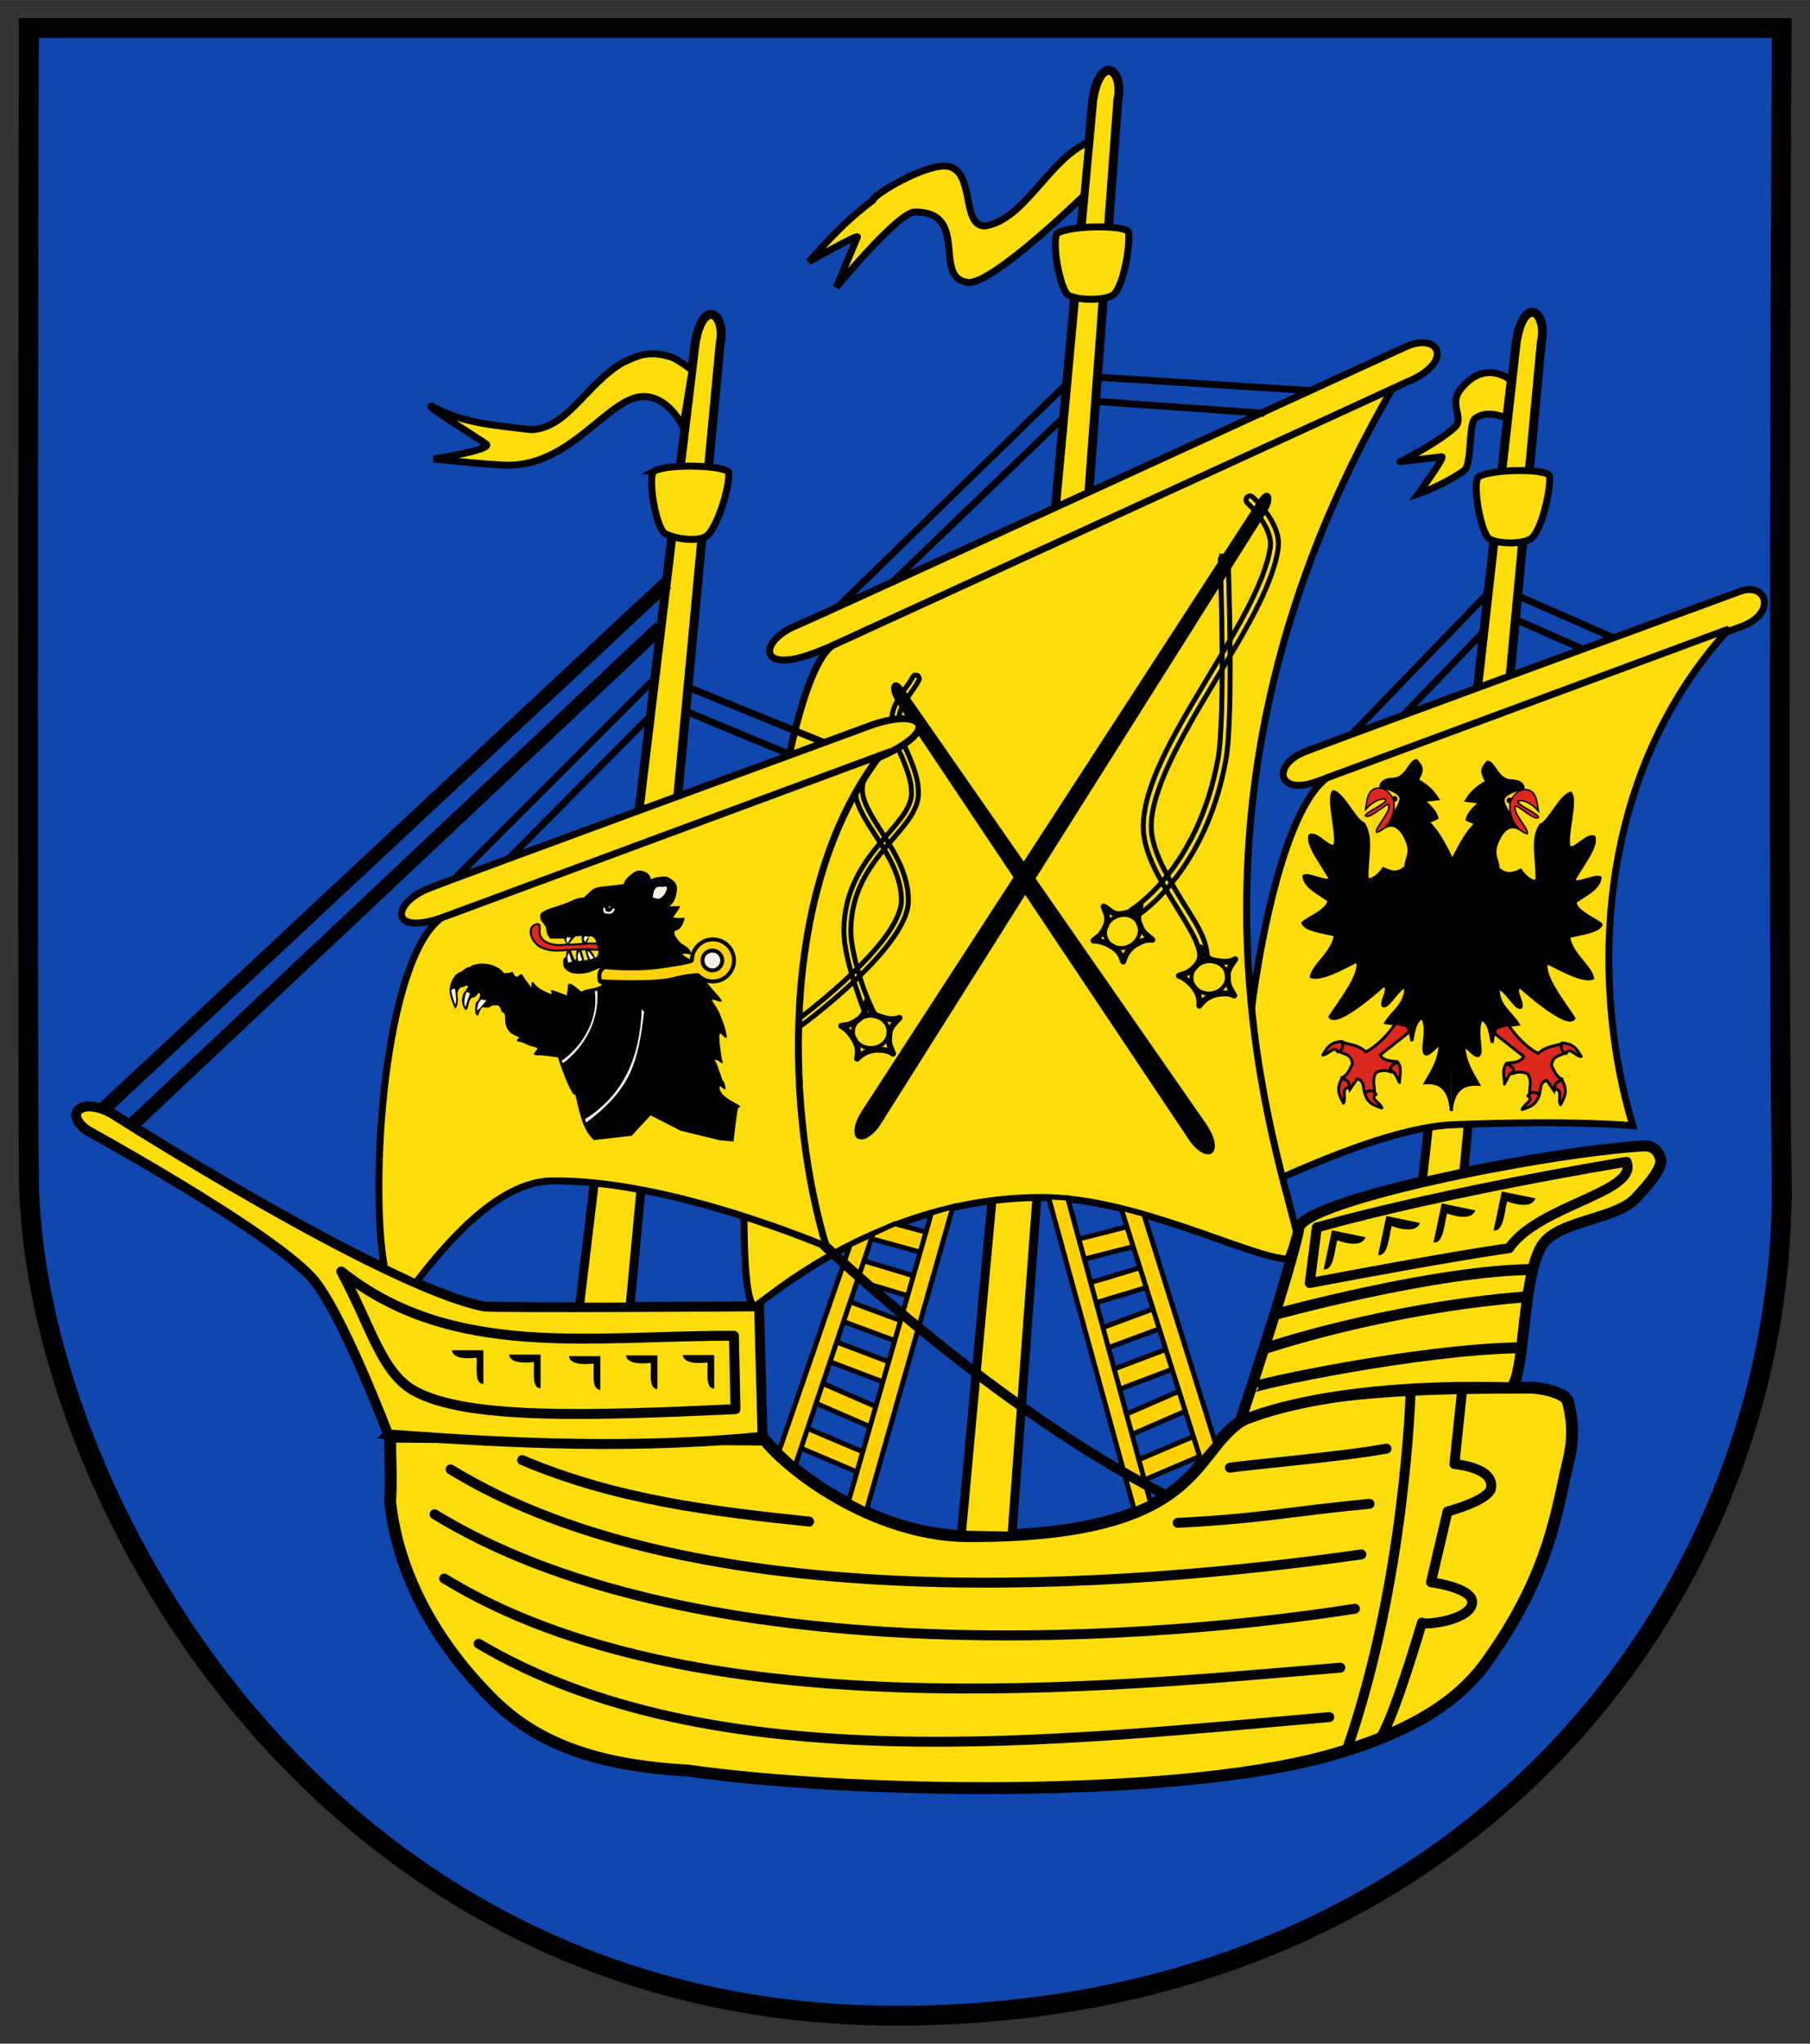 <svg enable-background="new 0 0 1786.417 2023.75" height="564.329" viewBox="0 0 500.005 564.315" width="500" xmlns="http://www.w3.org/2000/svg"><rect x="0" y="0" width="500.005" height="564.315" fill="#333333" stroke="none"/><path d="m492.156 325.356c1.642 114.376-87.032 231.229-244.644 231.229-160.166 0-239-146.477-239.548-232.008-.504-79.212 0-316.847 0-316.847h484.203c0 .009-1.151 238.244 0 317.636z" fill="#0f47af" stroke="#000" stroke-width="5.48"/><path d="m211.148 397.494c8.514 10.341 31.953 26.67 56.627 26.67 70.691 0 59.761-27.43 80.006-34.159 20.633-6.857 55.294-6.85 75.074-6.85 2.644 0 9.552 1.316 10.254 3.836 1.76 6.322 1.311 12.048.025 16.939-2.961 12.1-4.764 30.627-22.742 55.347-5.208 7.162-16.033 18.132-44.53 25.804-43.198 11.631-131.43 10.123-175.718 3.827-21.49-1.219-40.005-5.769-53.763-19.377-14.677-14.494-26.225-33.263-28.627-54.854.415-5.131 0-12.914 0-17.992z" fill="#fcdd09" stroke="#000" stroke-width="3.288"/><path d="m389.682 383.794s-1.282 52.528-17.697 99.572" fill="none" stroke="#000" stroke-width="2.74"/><path d="m403.963 383.301-2.202 20.966s11.125.851 10.13 6.632c-.591 3.432-12.014 6.463-12.014 6.463l-4.576 19.526s12.379 1.586 11.327 6.056c-1.08 4.586-13.367 5.917-13.833 5.101 0 0-7.153 24.574-11.153 31.343" fill="none" stroke="#000" stroke-linejoin="round" stroke-width="2.74"/><path d="m107.216 396.047c34.477 2.666 68.957 4.063 103.433.685l-.959-36.03s-73.531.54-76.17 0c-28.123-5.757-101.926-52.881-101.926-52.881-8.722-5.343-14.431-.456-7.398 4.384 0 0 49.368 27.122 61.786 40.414 7.99 8.552 21.235 43.428 21.235 43.428z" fill="#fcdd09" stroke="#000" stroke-width="2.74"/><path d="m94.274 351.079c30.755 24.51 69.516 17.622 108.478 17.755l.415 20.26c-40.768 1.881-73.831 2.887-88.399-4.866-9.402-5.004-12.138-17.723-20.493-33.151z" fill="none" stroke="#000" stroke-linejoin="round" stroke-width="2.74"/><path d="m124.817 372.834h8.703v9.316c-2.606-.138-1.683-4.846-1.85-7.269-2.626.341-6.55.32-6.853-2.047z" stroke-width="1.096"/><path d="m342.555 392.595s5.739-17.211 10.44-32.498c2.757-8.966 5.157-17.269 5.832-21.052 1.342-7.514 66.581-20.81 95.045-22.636 2.61-.167 4.272 1.199 4.873 3.744.647 2.741-4.938 8.618-6.85 10.686-5.251 5.68-20.192 6.166-25.207 12.056-1.195 1.403-2.127 3.585-2.878 6.223-3.474 12.2-3.082 34.162-6.985 34.061-53.023-1.376-74.269 9.416-74.269 9.416z" fill="#fcdd09" stroke="#000" stroke-width="3.014"/><path d="m352.09 362.97s45.178-12.421 71.71-12.421" fill="none" stroke="#000" stroke-width="3.014"/><path d="m349.131 372.45s32.819-11.286 72.904-14.407" fill="none" stroke="#000" stroke-width="3.014"/><path d="m346.172 383.081c0-.669 45.335-10.552 74.294-10.96" fill="none" stroke="#000" stroke-width="3.014"/><path d="m392.894 326.343 25.942-231.794c2.009-13.084 8.768-8.883 6.941 0l-21.432 229.279-11.447 2.503z" fill="#fcdd09" stroke="#000" stroke-width="2.466"/><path d="m417.224 104.92s-7.011-6.044-13.809 2.638c-3.279 4.187 1.208 7.906-1.541 10.409-4.819 4.387-15.424 9.775-15.222 9.531l11.625-1.393c1.063-.127-6.5 10.273-6.5 10.273s6.315-2.028 12.652-6.437c2.298-1.599 1.164-12.905 3.033-14.356 3.627-2.816 8.894.13 8.539-.344z" fill="#fcdd09" stroke="#000" stroke-width="1.918"/><path d="m360.255 207.67c-8.936 3.673-7.292 11.985 3.288 8.22 16.551-5.89 117.127-42.741 117.127-42.741 10.569-3.727 7.281-12.586 0-9.863 0 0-114.858 42.099-120.415 44.385z" fill="#fcdd09" stroke="#000" stroke-width="1.918"/><path d="m419.219 164.456 26.501 11.661" fill="none" stroke="#000" stroke-width="1.918"/><path d="m418.616 171.043 18.664 8.176" fill="none" stroke="#000" stroke-width="1.918"/><path d="m411.087 163.754-37.68 38.984" fill="none" stroke="#000" stroke-width="1.918"/><path d="m409.881 174.374-22.194 23.081" fill="none" stroke="#000" stroke-width="1.918"/><path d="m366.535 214.783c-19.205 14.101-28.495 109.905-20.127 113.587.977.429 34.054-16.965 55.073-17.81 33.451-1.345 49.593.274 49.593.274-10.687-34.973-12.604-94.254 26.518-137.162l-111.055 41.112z" fill="#fcdd09" stroke="#000" stroke-width="1.918"/><ellipse cx="391.631" cy="217.261" fill="#fcdd09" rx="1.918" ry="2.055" stroke-width=".274"/><path d="m419.855 209.95c0 1.135-1.165 2.42-2.603 2.42-1.438 0-2.603-1.285-2.603-2.42 0-1.135 1.165-2.694 2.603-2.694 1.438 0 2.603 1.559 2.603 2.694z" fill="#fcdd09" stroke-width="1.096"/><path d="m383.961 253.57v3.288" fill="none" stroke="#fcdd09" stroke-width=".822"/><path d="m389.715 259.872v3.288" fill="none" stroke="#fcdd09" stroke-width=".822"/><path d="m399.305 250.008v3.288" fill="none" stroke="#fcdd09" stroke-width=".822"/><path d="m409.443 245.35v3.288" fill="none" stroke="#fcdd09" stroke-width=".822"/><path d="m406.977 256.31v3.288" fill="none" stroke="#fcdd09" stroke-width=".822"/><path d="m392.729 253.296v3.288" fill="none" stroke="#fcdd09" stroke-width=".822"/><path d="m418.211 246.172v3.288" fill="none" stroke="#fcdd09" stroke-width=".822"/><path d="m424.786 240.966v3.288" fill="none" stroke="#fcdd09" stroke-width=".822"/><path d="m265.552 423.885 36.297-396.152c2.009-13.084 8.768-8.883 6.941 0l-29.257 396.415z" fill="#fcdd09" stroke="#000" stroke-width="2.466"/><path d="m300.777 39.189c-11.074 4.725-17.805 21.703-28.764 23.189-6.473 0-2.648-14.852-9.985-16.437-5.647-1.22-20.942 7.846-20.942 9.387-8.44 6.423-12.253 11.036-17.673 16.956 0 0 13.851-7.821 13.445-6.855l-5.843 13.881s17.086-20.784 21.735-20.784c15.289 0 4.664 18.338 14.628 19.446 6.684.743 32.033-23.98 32.033-23.98z" fill="#fcdd09" stroke="#000" stroke-width="1.918"/><path d="m220.266 172.599c-10.251 4.067-11.226 13.165 3.288 8.22 16.63-5.666 165.076-75.345 165.076-75.345 13.093-5.304 9.169-13.765 0-9.863-0 0-162.797 74.704-168.364 76.989z" fill="#fcdd09" stroke="#000" stroke-width="1.918"/><path d="m303.1 104.131 58.854 3.712" fill="none" stroke="#000" stroke-width="1.918"/><path d="m302.607 110.816 46.689 3.301" fill="none" stroke="#000" stroke-width="1.918"/><path d="m294.639 106.057-63.194 61.512" fill="none" stroke="#000" stroke-width="1.918"/><path d="m293.784 115.224-47.456 45.691" fill="none" stroke="#000" stroke-width="1.918"/><path d="m229.878 178.276c-19.204 14.103-29.83 178.754-21.461 182.425.977.429 32.677-30.05 79.274-30.05 25.508 0 56.026 15.885 67.536 17.019 1.094.108 2.892-7.671 2.892-7.671-6.427-26.675-38.942-119.834 26.461-232.621z" fill="#fcdd09" stroke="#000" stroke-width="1.918"/><path d="m238.459 306.177c-5.48 8.083-.685 11.645 4.384 4.932l107.132-169.877c2.877-4.521.091-6.804-1.918-3.836z" stroke-width="1.096"/><path d="m345.219 136.936c-.431.025-.832.33-.973.738-.14.408-.011.895.313 1.18 0 0 1.814 1.64 3.528 4.041 1.713 2.401 3.206 5.5 2.817 8.22-1.426 9.983-10.027 23.925-18.392 37.871-8.365 13.945-16.533 27.906-16.687 38.993-.096 6.853 3.987 13.849 7.946 20.438 3.959 6.59 7.766 11.793 7.766 16.343 0 0 1.961.967 1.984-.208 0-5.685-3.935-10.706-7.875-17.266-3.941-6.56-7.712-13.349-7.629-19.283.14-10.001 8.02-23.966 16.372-37.888 8.351-13.922 17.135-27.799 18.692-38.693.525-3.673-1.336-7.188-3.202-9.804-1.867-2.616-3.853-4.392-3.853-4.392-.215-.199-.512-.307-.805-.291z" fill="none" stroke="#000" stroke-width="1.37"/><path d="m338.117 153.518c-.571.031-1.064.576-1.036 1.147 0 0 .391 10.758.505 23.016s-.076 26.119-1.122 31.851c-5.59 30.654-24.024 41.744-24.024 41.744-1.331.932 2.183 2.306 1.546 1.667 0 0 18.901-11.567 24.635-43.017 1.145-6.277 1.271-19.971 1.156-32.263-.115-12.292-.505-23.076-.505-23.076-.013-.586-.571-1.102-1.156-1.07z" fill="none" stroke="#000" stroke-width="1.37"/><path d="m333.163 310.287c5.48 8.083.685 11.645-4.384 4.932l-81.376-121.654c-2.877-4.521-.091-6.804 1.918-3.836z" stroke-width="1.096"/><g stroke="#000"><path d="m251.304 199.286s-3.484 2.028-7.081 5.24-7.417 7.617-7.903 12.655c-.458 4.751 2.928 9.391 6.191 14.513 3.263 5.122 6.499 10.689 6.499 16.936 0 2.707-1.679 6.235-4.341 9.89-2.662 3.654-6.249 7.44-9.847 10.849-7.195 6.816-14.401 12.116-14.401 12.116l1.13 1.541s7.291-5.347 14.59-12.262c3.65-3.457 7.305-7.307 10.078-11.113 2.773-3.807 4.709-7.561 4.709-11.02 0-6.904-3.509-12.809-6.798-17.972-3.289-5.163-6.253-9.621-5.899-13.289.401-4.156 3.831-8.343 7.269-11.414 3.438-3.071 6.773-5.017 6.773-5.017l-.968-1.653z" fill="none" stroke-width="1.37"/><path d="m252.959 186.419c-.34.011-.667.219-.822.522-1.284 2.389-3.325 4.515-4.658 7.312-1.333 2.797-1.827 6.289-.043 11.011l.009.026.009.026c.502 1.149 1.544 3.263 2.483 5.651.939 2.388 1.75 5.041 1.807 7.004l.009.051v.043c.29 2.312-.557 4.456-2.149 6.816-1.592 2.36-3.911 4.86-6.319 7.732-4.816 5.744-9.985 13.045-10.172 23.949-.08 4.62 1.482 10.475 3.04 15.241 1.557 4.766 2.718 7.802 2.718 7.802.664 1.196 2.595.077 2.595.077s-1.96-3.8-3.489-8.479c-1.529-4.679-3.017-10.461-2.945-14.607.177-10.317 4.989-17.099 9.727-22.75 2.369-2.825 4.718-5.345 6.439-7.894 1.702-2.522 2.788-5.148 2.457-8.031h.009c-.001-.025-.008-.052-.009-.077-0-.005 0-.012 0-.017-.089-2.393-.964-5.114-1.927-7.561-.966-2.455-2.029-4.622-2.492-5.677-.002-.007-.007-.011-.009-.017-.002-.005-.007-.02-.009-.026-1.619-4.313-1.157-7.034 0-9.461 1.161-2.436 3.16-4.544 4.606-7.235.166-.294.16-.678-.015-.968-.175-.289-.512-.473-.85-.462z" fill="none" stroke-width="1.37"/><path d="m160.042 360.943 31.931-265.818c2.009-13.084 8.768-8.883 6.941 0l-24.892 265.764-13.979.038z" fill="#fcdd09" stroke-width="2.466"/><path d="m191.201 102.229s-4.629-3.575-6.341-3.811c-6.467-1.894-9.46.269-12.806 1.677-10.366 6.078-15.274 18.303-25.476 18.529-10.122-1.25-18.421-1.646-27.351-6.47-2.205-.443 11.323 7.843 15.028 10.41 2.297 1.592-14.473 4.159-14.473 4.159s15.977 1.729 20.627 1.729c18.191 0 28.274-20.039 38.239-18.931 6.684.743 9.981 8.32 9.981 8.32z" fill="#fcdd09" stroke-width="1.918"/><path d="m184.044 161.091-155.519 145.195" fill="#fcdd09" stroke-width="3.836"/><path d="m182.323 173.278-146.025 137.501" fill="#fcdd09" stroke-width="3.836"/><path d="m180.734 130.064c3.653-2.094 19.278-1.627 20.539.33.544 3.381-3.3 16.284-6.472 17.848-2.993 1.475-8.947.318-11.096-.931-2.548-1.482-4.962-16.104-2.97-17.246z" fill="#fcdd09" stroke-width="1.918"/><path d="m118.614 245.24c-10.567 4.162-11.017 13.101 3.288 8.22 16.627-5.675 117.127-42.741 117.127-42.741 23.046-8.845 16.283-16.279 0-9.863 0-0-114.858 42.099-120.415 44.385z" fill="#fcdd09" stroke-width="1.918"/><path d="m189.907 189.696 37.724 15.333" fill="none" stroke-width="1.918"/><path d="m189.272 196.305 29.131 12.111" fill="none" stroke-width="1.918"/><path d="m180.899 187.351-55.215 55.204" fill="none" stroke-width="1.918"/><path d="m121.902 253.449c-15.828 11.622-19.922 73.685-15.671 96.693l8.572 4.083c6.846-8.778 21.927-27.901 37.526-28.147 32.618-.511 75.938 18.132 75.938 18.132-10.687-34.973-13.975-97.827 14.814-135.616z" fill="#fcdd09" stroke-width="1.918"/><path d="m179.649 197.686-39.083 39.357" fill="none" stroke-width="1.918"/><path d="m148.523 255.137c-3.74.629-1.423 5.802 1.488 6.641 3.356 1.457 7.045.113 10.551.438 1.83-.491 5.935 1.03 6.082-1.385-3.368-.784-7.029.13-10.508-.005-3.049.501-7.741-.407-7.029-4.475-.268-.281.411-.966-.584-1.214z" fill="#dc281e" stroke-width=".548"/></g><path d="m188.001 312.205-8.291-4.229-5.215 5.623-10.423 1.199c-3.417-3.098-3.982-8.097-5.184-12.673-.757 1.539-5.104-10.407-4.978-11.244.02-.113 2.945-17.881 2.945-17.881.078-.534-.177-1.353.544-1.372.839.123 1.602.883 2.243 1.406l.948.79c1.651-1.027 4.158-.674 5.707-1.904-2.468-1.379.362-1.552 1.352-4.151-.168-1.231-2.225-.453-4.218.438-1.106.494-2.617.726-4.099.629-1.262-.083-1.456-.134-2.267-.601-1.156-.666-1.506-1.248-1.509-2.51-.001-.703.053-.954.248-1.13.138-.125.314-.227.392-.227.078 0 .176-.379.218-.842.063-.696.141-.898.451-1.164.611-.525.601-.536 1.305 1.322.384 1.015.55 1.301.753 1.301.231 0 .255-.088.214-.785-.096-1.61.239-2.275 1.057-2.096.385.085.514.385 1 2.333.094.377.183.704.197.728.014.024.248.001.52-.05.586-.11.607-.255.164-1.126l-.515-1.988c1.203.02 1.933.639 2.48 1.692.344.799.413.85.764.559 1.07-1.478.182-3.03-.272-4.541-.091-.703-1.33-1.546-1.854-1.045 0 .35-.451 1.591-.579 1.591-.568.731-.588.827-1.057.144-.251-.217-.312-.421-.327-1.096l-.019-.829h-.853c-.953 0-.904-.034-2.132 1.473-.384.471-.773.856-.865.856-.41-.371-.853-.66-1.018-1.644h-3.833l-.474-.651c-.352-.484-.495-.844-.557-1.404-.133-1.212-.164-1.284-.956-2.251-.725-.885-.756-.955-.756-1.724 0-.778.017-.815.582-1.271 1.186-.772 2.621-1.21 3.975-1.613 1.775-.556 3.517-1.214 5.186-2.042.743-.129 1.485-.49 2.228-.318l1.342-1.27c1.776-1.681 1.455-1.588 7.785-2.259 1.846-.196 2.055-.249 2.056-.521.001-.602 1.311-2.051 2.618-2.896.684-.442.974-.549 1.493-.549 1.303 0 2.488.578 2.968 1.448.163.296.302.645.308.774.01.218.044.216.456-.025.469-.274 2.122-.553 3.269-.553.425 0 .897.11 1.257.294 1.171.644 2.337 1.67 2.246 3.1-.18 2.096-.592 3.246-1.527 4.266l-.553.603 1.473-.082c1.597-.089 1.692-.042 1.199.588-.411.897-1.158 1.592-1.644 2.447 0 .165 1.764.309 2.519.205.736-.101.757-.049.392.983-.394 1.115-.921 1.89-1.512 2.222-.3.169-.638.307-.751.307-1.244.659 1.303 3.376 1.818 3.694 1.251.539 2.466 1.804 2.466 2.567 0 .324-.026.335-.582.237-.632-.112-.763-.119-1.45-.083l-.456.024c1.42 1.463 3.442 1.752 5.112 2.841.619.429 1.212 1.339 1.212 1.86 0 .273-.395.305-.729.059-.143-.105-.531-.153-1.003-.123l-.769.048 1.158 1.185c1.58 1.539 2.887 3.319 4.358 4.953 1.061 1.166 1.644 1.94 1.644 2.184 0 .21-.91.177-1.347-.05-.387-.2-1.393-.433-1.393-.322 0 .155.488 1.039.814 1.475 1.155 1.518 1.725 3.251 2.367 5.0.336.851.755 2.465.875 3.364.082.617.065.678-.185.678-.264 0-1.13-.755-1.13-.985 0-.061-.154-.111-.343-.111-.338 0-.342.013-.333 1.13.005.622.064 1.469.13 1.884.066.414.188 1.37.272 2.123.084.753.241 1.684.35 2.067.108.383.197.738.197.788 0 .164-.532.095-.644-.084-.173-.276-.753-.595-1.262-.695-.435-.085-.453-.075-.263.149.248.293.936 1.892.936 2.175 0 .112.175.617.39 1.121.214.504.433 1.147.485 1.429.052.281.27.703.483.936.261.286.414.632.47 1.064.045.352.122.778.171.948.128.449-.308.396-.898-.108-.665-.568-.883-.539-.762.104.29 1.543 1.459 2.607 4.73 4.304.645.335.89.537.89.736 0 .209-.114.29-.479.342-.261.037-1.283 9.337-1.283 9.337l-3.948-.387" stroke-width="1.096"/><path d="m169.446 251.739c.457-.534.477-.593.258-.753-.338-.248-.443-.218-.536.151-.146.581-1.322.86-1.763.418-.118-.118-.215-.39-.215-.604 0-.321-.048-.376-.274-.317-.214.056-.274.187-.274.594 0 .753.468 1.09 1.515 1.09.763 0 .812-.022 1.289-.58z" fill="#f4f0e8" stroke-width="1.096"/><path d="m168.558 250.468c0-.113-.092-.205-.205-.205-.113 0-.205.092-.205.205 0 .113.092.205.205.205.113 0 .205-.092.205-.205z" fill="#f4f0e8" stroke-width="1.096"/><path d="m155.012 292.587c.323-.494.338-.571.114-.598-2.075-.055-4.153-.516-6.207-.637-.538.114-1.4-.05-1.448-.275-.026-.123.213-.508.53-.856.68-.745.645-.804-.753-1.258-1.391-.166-2.562-1.252-3.946-1.343-1.002-.173-.335-.697.144-1.182-.958-.511-2.032-.736-2.756-1.615-2.015-2.287-.37-4.839-1.842-5.278-.74-.221-.105-2.876-3.277-1.73-.106.529-1.86.404-1.86.404-.817-.67-1.64 2.168-1.64 2.168-1.315.208-.626-3.551-.626-3.551.423-.15 1.635-1.892.935-2.685-.243-.276-.713 1.237-1.724 1.27-1.392.272-1.062 3.017-1.867 3.454-.476.124-1.579-2.085-1.037-3.518.045-1.134 1.285-2.178 1.538-2.957-.446-.771-.962.34-1.977.169 0 0-1.094.855-.944 2.012.257 1.978-.001 3.24-.539 3.849-.305.345-1.396-3.207-1.515-3.771-.558-2.497 1.026-5.897 2.93-6.268.851-.493 1.384-1.305 2.605-1.427.76-.957 6.538-1.969 9.408 1.76 1.161-.097 1.824-.105 2.331-.462 1.385 3.309 1.995-.416 2.82 1.079.172.347.604.997.961 1.443l1.374 1.836c.064-.389.112-.777.085-1.171-.071-.337.436-.381.642-.056 1.163 1.626 2.808 2.245 4.437 2.968.524.256.566.215.38-.38-.175-.561-.024-.712.531-.532 1.271.482 3.242 1.209 4.808 1.782" stroke-width="1.096"/><path d="m125.694 277.199c-.357-.93-.714-2.033-1.071-3.655.356-.473.712-.685 1.068-.463.395 1.806.396 4.663.002 4.118z" fill="#f4f0e8" stroke-width="1.096"/><path d="m128.599 278.12c-.49-.628-.449-2.497.277-4.237l1.048.438c.062-.568-1.387 3.611-1.325 3.8z" fill="#f4f0e8" stroke-width="1.096"/><path d="m131.788 278.996c.123-1.304.187-2.087 1.11-2.991l1.471.184s-2.115 2.814-2.582 2.807z" fill="#f4f0e8" stroke-width="1.096"/><path d="m183.869 244.725c-1.267.652-3.147-1.25-3.535 3.062l1.357.417c1.597 0 3.279-3.271 2.178-3.48z" fill="#f4f0e8" stroke-width="1.096"/><path d="m177.961 279.183c-.331.296-.676-.979-.701-.354-.519 12.944-4.869 23.436-15.669 30.2l.325.933c12.762-9.446 14.411-17.231 16.045-30.777z" fill="#f4f0e8" stroke-width="1.096"/><path d="m202.752 265.187c0 3.21-2.602 5.811-5.811 5.811-1.605 0-3.058-.65-4.109-1.702-.144-.144-3.286.136-6.645 1.016-5.883 1.542-20.481.631-20.481.631-.222-1.34-.526-3.051 1.515-3.918.005.039 7.711.87 14.644-.066 4.854-.655 9.264-1.425 9.264-1.773 0-3.21 2.602-5.811 5.811-5.811 3.209 0 5.811 2.602 5.811 5.811z" fill="#ffd200" stroke="#000" stroke-linejoin="round" stroke-width="1.096"/><path d="m199.53 265.198c0 1.513-1.227 2.74-2.74 2.74-1.513 0-2.74-1.227-2.74-2.74 0-1.513 1.227-2.74 2.74-2.74 1.513 0 2.74 1.227 2.74 2.74z" fill="#f4f0e8" stroke="#000" stroke-linejoin="round" stroke-width="1.096"/><path d="m164.295 273.626c1.028 6.925-2.525 14.605-9.211 19.366l.509.521c5.608-4.192 10.062-11.424 9.404-20.098 0 0-.234.419-.701.21z" fill="#f4f0e8" stroke-width="1.096"/><g fill="none" stroke="#000" transform="matrix(.274 0 0 .274 2.511 6.232)"><path d="m886.76 1017.1c0 9.021-8.059 16.333-18 16.333s-18-7.312-18-16.333c0-9.02 8.059-16.333 18-16.333s18 7.313 18 16.333z" stroke-width="4" transform="translate(0 0)"/><path d="m882.25 1031.6c-5.135-4.181-11.409-4.6-17.726-4.875-9.346.633-14.228 4.251-18.761 8.102.987-5.287 2.521-9.349-1.111-17.724-3.934-8.14-8.052-12.803-13.234-15.98 6.052-1.032 8.178.628 18.298-5.996 8.146-6.551 6.622-11.262 8.548-17.72 3.446 5.426 3.177 12.84 11.228 15.802 5.783 2.261 13.795 5.477 20.963 2.692-5.158 4.885-10.534 9.716-10.837 15.822-2.351 10.279 1.041 14.058 2.631 19.876z" stroke-linecap="round" stroke-linejoin="round" stroke-width="6" transform="matrix(.999 -.049 .049 .999 -40.733 51.73)"/></g><path d="m338.939 269.133c.364 2.445-1.526 4.751-4.22 5.152-2.694.401-5.173-1.256-5.537-3.701-.364-2.445 1.526-4.751 4.22-5.152 2.694-.401 5.173 1.256 5.537 3.701z" fill="none" stroke="#000" stroke-width="1.096"/><path d="m340.944 274.876c-1.604-.849-3.312-.626-5.024-.361-2.477.67-3.596 1.904-4.607 3.181-.018-1.474.177-2.647-1.247-4.703-1.493-1.977-2.849-3.009-4.412-3.585 1.571-.601 2.231-.269 4.596-2.591 1.838-2.196 1.177-3.381 1.349-5.219 1.216 1.274 1.541 3.28 3.863 3.645 1.675.298 4.0.733 5.777-.399-1.125 1.589-2.311 3.175-2.065 4.832-.082 2.888 1.032 3.722 1.771 5.2z" fill="none" stroke="#000" stroke-linecap="round" stroke-linejoin="round" stroke-width="1.644"/><path d="m314.389 254.797c1.199 2.161.239 4.985-2.143 6.306-2.382 1.321-5.285.64-6.484-1.522-1.199-2.161-.239-4.984 2.143-6.306 2.382-1.321 5.285-.64 6.484 1.522z" fill="none" stroke="#000" stroke-width="1.096"/><path d="m318.312 259.466c-1.799-.232-3.321.577-4.831 1.426-2.084 1.498-2.698 3.045-3.198 4.597-.534-1.373-.764-2.541-2.819-3.966-2.092-1.327-3.724-1.817-5.389-1.809 1.26-1.115 1.995-1.035 3.394-4.039.95-2.702-.085-3.578-.57-5.36 1.586.765 2.595 2.531 4.897 2.057 1.673-.309 4.003-.718 5.269-2.401-.495 1.883-1.049 3.784-.237 5.249.937 2.733 2.273 3.122 3.484 4.247z" fill="none" stroke="#000" stroke-linecap="round" stroke-linejoin="round" stroke-width="1.644"/><path d="m292.25 64.303c3.653-2.094 18.24-2.25 19.5-.293.544 3.381-1.431 16.077-4.603 17.641-2.993 1.475-9.777 1.149-11.926-.1-2.548-1.482-4.962-16.104-2.97-17.246z" fill="#fcdd09" stroke="#000" stroke-width="1.918"/><path d="m408.533 131.587c3.653-2.094 18.24-2.25 19.5-.293.544 3.381-2.262 16.077-5.434 17.641-2.993 1.475-8.947 1.149-11.096-.101-2.548-1.482-4.962-16.104-2.97-17.246z" fill="#fcdd09" stroke="#000" stroke-width="1.918"/><g fill="#ffd200" stroke="#000" stroke-width="5" transform="matrix(.274 0 0 .274 -.473 .96)"><path d="m807.25 1432.2-8.188 19.344 74.906 31.844 8.22-19.3-74.94-31.8z"/><path d="m822.5 1386.9-8.344 19.281 72.469 31.469 8.375-19.25-72.5-31.5z"/><path d="m835.91 1345.4-7.438 19.625 71.406 27.062 7.438-19.625z"/><path d="m848.81 1304.7-7.312 19.688 69.438 25.75 7.312-19.688z"/><path d="m862.97 1264.2-6.031 20.094 68.875 20.719 6.062-20.125-68.906-20.688z"/><path d="m903.94 1229.7-29.442 13.522 67.101 18.437 5.188-20.375z"/><path d="m940.76 1218.9-83.515 290.33 17.945 9.415 87.305-306.22z"/><path d="m858.78 1251.1-71.585 207.47 16.148 15.025 78.375-233.24s-23.597 10.737-22.938 10.745z"/></g><g fill="#ffd200" stroke="#000" stroke-width="5" transform="matrix(-.274 0 0 .274 553.968 2.866)"><path d="m807.25 1432.2-8.188 19.344 74.906 31.844 8.22-19.3-74.94-31.8z"/><path d="m822.5 1386.9-8.344 19.281 72.469 31.469 8.375-19.25-72.5-31.5z"/><path d="m835.91 1345.4-7.438 19.625 71.406 27.062 7.438-19.625z"/><path d="m848.81 1304.7-7.312 19.688 69.438 25.75 7.312-19.688z"/><path d="m862.97 1264.2-6.031 20.094 68.875 20.719 6.062-20.125-68.906-20.688z"/><path d="m874.38 1222.9-5.188 20.344 72.406 18.437 5.188-20.375z"/><path d="m945.31 1196.9-83.515 307.01 16.429 7.141 86.547-315.31z"/><path d="m868.63 1213.2-72.343 230.97 14.632 17.299 80.649-254.46z"/></g><path d="m227.445 343.604s48.009 45.875 94.928 69.392" fill="none" stroke="#000" stroke-width="2.74"/><path d="m140.621 374.04h8.703v9.316c-2.606-.138-1.683-4.846-1.85-7.269-2.626.341-6.55.32-6.853-2.047z" stroke-width="1.096"/><path d="m157.138 374.456h8.703v9.316c-2.606-.138-1.683-4.846-1.85-7.269-2.626.341-6.55.32-6.853-2.047z" stroke-width="1.096"/><path d="m172.92 374.259h8.703v9.316c-2.606-.138-1.683-4.846-1.85-7.269-2.626.341-6.55.32-6.853-2.047z" stroke-width="1.096"/><path d="m188.592 374.149h8.703v9.316c-2.606-.138-1.683-4.846-1.85-7.269-2.626.341-6.55.32-6.853-2.047z" stroke-width="1.096"/><path d="m377.21 341.621-9.281-1.911-2.27 10.77c2.812.412 2.975-5.233 3.744-7.997 2.717.971 6.907 1.808 7.808-.862z" stroke-width="1.096"/><path d="m392.247 337.675-9.281-1.911-2.27 10.77c2.812.412 2.975-5.233 3.744-7.997 2.717.971 6.907 1.808 7.808-.862z" stroke-width="1.096"/><path d="m407.547 334.201-9.281-1.911-2.27 10.77c2.812.412 2.975-5.233 3.744-7.997 2.717.971 6.907 1.808 7.808-.862z" stroke-width="1.096"/><path d="m424.151 330.891-9.281-1.911-2.27 10.77c2.812.412 2.975-5.233 3.744-7.997 2.717.971 6.907 1.808 7.808-.862z" stroke-width="1.096"/><path d="m157.258 262.951c-.412.667-.749 1.246-.31 2.842l1.122-.291c.062.568-.946-2.437-.885-2.625z" fill="#f4f0e8" stroke-width="1.096"/><path d="m160.108 262.579c-.412.667-.749 1.246-.31 2.842l1.122-.291c.062.568-.946-2.437-.885-2.625z" fill="#f4f0e8" stroke-width="1.096"/><path d="m162.377 262.502c-.045.96.132 1.026.644 2.402l.975-.364c-.455-.581-.784-1.338-1.619-2.038z" fill="#f4f0e8" stroke-width="1.096"/><path d="m156.951 260.463c-.412-.398-.749-.744-.31-1.697l1.122.174c.062-.339-.946 1.455-.885 1.567z" fill="#f4f0e8" stroke-width="1.096"/><path d="m161.796 260.168c-.412-.398-.749-.744-.31-1.697l1.122.174c.062-.339-.946 1.455-.885 1.567z" fill="#f4f0e8" stroke-width="1.096"/><path d="m449.336 320.797s-48.384 7.802-85.574 18.122l-1.95 15.357c40.324-7.658 55.071-9.631 55.071-9.631 8.165-11.933 35.851-15.436 32.453-23.848z" fill="none" stroke="#000" stroke-linejoin="round" stroke-width="2.74"/><path d="m144.238 403.16c25.894 10.981 52.564 14.19 79.276 16.98" fill="none" stroke="#000" stroke-linecap="round" stroke-width="2.74"/><path d="m132.226 453.86c64.723 38.393 160.626 26.644 234.989 20.268" fill="none" stroke="#000" stroke-linecap="round" stroke-linejoin="round" stroke-width="2.74"/><path d="m122.702 435.853c68.444 41.917 182.973 30.01 247.548 24.621" fill="none" stroke="#000" stroke-linecap="round" stroke-linejoin="round" stroke-width="2.74"/><path d="m120.05 418.131c68.444 41.917 188.026 36.417 254.245 26.08" fill="none" stroke="#000" stroke-linecap="round" stroke-linejoin="round" stroke-width="2.74"/><path d="m124.478 405.735c68.444 41.917 187.007 32.623 251.593 23.476" fill="none" stroke="#000" stroke-linecap="round" stroke-linejoin="round" stroke-width="2.74"/><path d="m325.337 420.498c24.014-1.234 32.205-3.35 52.968-5.258" fill="none" stroke="#000" stroke-linecap="round" stroke-width="2.74"/><path d="m339.75 405.253c6.162-.921 31.266-3.037 43.258-5.258" fill="none" stroke="#000" stroke-linecap="round" stroke-width="2.74"/><g transform="matrix(-.788 0 0 .797 531.31 78.278)"><path d="m164.85 200.75c-2.194-4.239-4.608-9.684-8.654-13.46l3.142-1.346c-.406-2.373-2.978-4.56-4.758-6.017l5.029-.626c-2.394-3.821-4.788-5.039-7.182-6.554 2.736-4.262.87-5.136-.269-6.733-2.421.094-3.446 6.608-8.618 6.463-2.63.179-3.817 1.147-3.948 2.692 2.92.402 6.564 1.883 7.025 3.593.426 1.576-1.665 4.697-3.077 6.642l-4.758 5.026c2.695-1.714 5.368-3.708 8.529.629 4.185 6.628 1.172 8.217 1.077 11.849-2.903 2.608-5.376 1.733-7.81.539-1.526 2.249-4.13 4.307-5.656 3.682-.5-6.146 2.147-14.437-1.346-19.301-2.852-.852-7.206-10.509-10.593-11.041-2.143 2.941 1.815 14.89.54 18.584-1.515 1.798-6.185-4.551-8.708-3.412-1.222 3.438 4.502 10.091 7.093 15.08-1.213 1.555-7.595-2.015-9.247-.986.35 3.811 5.399 6.005 8.798 8.437-.241 3.406-7.466 6.126-9.157 7.809.925 2.55 7.601 3.172 11.401 4.22-.994 6.243-7.405 9.877-8.438 14.364 3.853 1.572 13.884-4.574 16.249-5.388 1.167 4.782-5.648 13.174-9.696 19.302 2.527 3.825 18.782-10.787 19.03-10.952 2.227 1.267-1.2 5.273-.449 7.092 1.785 1.093 5.317-6.238 7.989-6.553.086 6.177-4.538 8.427-7.003 12.478 7.573 1.155 8.024-.801 9.157 6.373.711-3.512 1.211-7.339 3.77-8.079 2.016 4.01-.263 9.997.628 12.03.801 1.946 3.755-1.873 5.566-3.143-.393 6.226-2.987 9.702-5.207 13.644 5.856-.446 8.963 2.416 9.548 9.158" stroke="#000" transform="translate(.617 -.207)"/><path d="m145.01 256.9c-2.983 4.205-6.378 7.85-10.602 10.063-2.695-2.462-5.391-2.444-8.086-3.324.368 1.726-.669 2.328-1.438 3.145 1.904.987 4.494.897 4.852 4.313-.981 2.03-1.965 4.047-3.414 4.672 1.258 1.063 2.213 2.353 2.516 4.133l2.516-3.594c2.817.53 1.917 3.714 2.875 5.57.909-.529 1.031-1.844 3.234-1.078-.007-2.276-1.009-4.552.719-6.828 1.347-.51 2.795-.853 4.852-.18-.559-1.552.872-2.177 1.887-3.504-2.023-.207-4.342-.271-5.481-2.246l9.883-7.727c1.082-2.916-2.419-2.432-4.313-3.414z" fill="#dc281e" stroke="#000" transform="translate(.617 -.207)"/><path d="m145.5 270.4c1.856 2.392.62 4.783.741 7.174-.92-1.523-1.56-3.895-2.962-3.954-.714-1.949 1.054-2.308 2.22-3.22z" fill="#dc281e" stroke="#000" stroke-linejoin="round" transform="translate(.617 -.207)"/><path d="m126.09 263.36c-4.259.115-5.333 2.363-6.786 4.657 2.032-.084 4.122-3.553 5.27-1.036 2.074-.914 1.726-2.066 1.516-3.622z" fill="#dc281e" stroke="#000" stroke-linejoin="round" transform="translate(.617 -.207)"/><path d="m126.08 276.12c-2.29 3.88-.82 6.07.481 8.626 1.066-1.867-.96-5.635 2.009-5.289.323-2.358-.936-2.675-2.49-3.337z" fill="#dc281e" stroke="#000" stroke-linejoin="round" transform="translate(.617 -.207)"/><path d="m134 280.94c.882 3.974 3.402 4.553 6.038 5.479-.451-1.89-4.418-3.189-2.016-4.747-1.318-1.771-2.449-1.225-4.023-.732z" fill="#dc281e" stroke="#000" stroke-linejoin="round" transform="translate(.617 -.207)"/><path d="m186.1 178.06c0 .299-.226.542-.506.542-.279 0-.506-.243-.506-.542s.226-.542.506-.542c.279 0 .506.243.506.542z" transform="matrix(-1.977 0 0 1.846 512.024 -149.608)"/><g stroke="#000"><path d="m185.82 178.63c1.288-2.441 3.216-4.241 5.852-3.766 3.4.696 3.414 4.822 3.829 7.306-2.696-2.934-5.73-4.11-7.152-3.314-.337 1.332 7.843 4.59 7.152 5.574-1.011 1.425-7.514-4.519-8.091-3.992-.877 2.917 5.134 8.207 4.19 9.716-4.896-1.731-6.852-7.502-5.78-11.524z" fill="#dc281e" stroke-width=".511" transform="matrix(-1 0 0 1 330.467 .539)"/><path d="m164.85 200.75c-2.194-4.239-4.608-9.684-8.654-13.46l3.142-1.346c-.406-2.373-2.978-4.56-4.758-6.017l5.029-.626c-2.394-3.821-4.788-5.039-7.182-6.554 2.736-4.262.87-5.136-.269-6.733-2.421.094-3.446 6.608-8.618 6.463-2.63.179-3.817 1.147-3.948 2.692 2.92.402 6.564 1.883 7.025 3.593.426 1.576-1.665 4.697-3.077 6.642l-4.758 5.026c2.695-1.714 5.368-3.708 8.529.629 4.185 6.628 1.172 8.217 1.077 11.849-2.903 2.608-5.376 1.733-7.81.539-1.526 2.249-4.13 4.307-5.656 3.682-.5-6.146 2.147-14.437-1.346-19.301-2.852-.852-7.206-10.509-10.593-11.041-2.143 2.941 1.815 14.89.54 18.584-1.515 1.798-6.185-4.551-8.708-3.412-1.222 3.438 4.502 10.091 7.093 15.08-1.213 1.555-7.595-2.015-9.247-.986.35 3.811 5.399 6.005 8.798 8.437-.241 3.406-7.466 6.126-9.157 7.809.925 2.55 7.601 3.172 11.401 4.22-.994 6.243-7.405 9.877-8.438 14.364 3.853 1.572 13.884-4.574 16.249-5.388 1.167 4.782-5.648 13.174-9.696 19.302 2.527 3.825 18.782-10.787 19.03-10.952 2.227 1.267-1.2 5.273-.449 7.092 1.785 1.093 5.317-6.238 7.989-6.553.086 6.177-4.538 8.427-7.003 12.478 7.573 1.155 8.024-.801 9.157 6.373.711-3.512 1.211-7.339 3.77-8.079 2.016 4.01-.263 9.997.628 12.03.801 1.946 3.755-1.873 5.566-3.143-.393 6.226-2.987 9.702-5.207 13.644 5.856-.446 8.504 2.955 9.089 9.697" transform="matrix(-1 0 0 1 329.85 -.746)"/><path d="m145.01 256.9c-2.983 4.205-6.378 7.85-10.602 10.063-2.695-2.462-5.391-2.444-8.086-3.324.368 1.726-.669 2.328-1.438 3.145 1.904.987 4.494.897 4.852 4.313-.981 2.03-1.965 4.047-3.414 4.672 1.258 1.063 2.213 2.353 2.516 4.133l2.516-3.594c2.817.53 1.917 3.714 2.875 5.57.909-.529 1.031-1.844 3.234-1.078-.007-2.276-1.009-4.552.719-6.828 1.347-.51 2.795-.853 4.852-.18-.559-1.552.872-2.177 1.887-3.504-2.023-.207-4.342-.271-5.481-2.246l9.883-7.727c1.082-2.916-2.419-2.432-4.313-3.414z" fill="#dc281e" transform="matrix(-1 0 0 1 329.85 -.746)"/><path d="m145.5 270.4c1.856 2.392.62 4.783.741 7.174-.92-1.523-1.56-3.895-2.962-3.954-.714-1.949 1.054-2.308 2.22-3.22z" fill="#dc281e" stroke-linejoin="round" transform="matrix(-1 0 0 1 329.85 -.746)"/><path d="m126.09 263.36c-4.259.115-5.333 2.363-6.786 4.657 2.032-.084 4.122-3.553 5.27-1.036 2.074-.914 1.726-2.066 1.516-3.622z" fill="#dc281e" stroke-linejoin="round" transform="matrix(-1 0 0 1 329.85 -.746)"/><path d="m126.08 276.12c-2.29 3.88-.82 6.07.481 8.626 1.066-1.867-.96-5.635 2.009-5.289.323-2.358-.936-2.675-2.49-3.337z" fill="#dc281e" stroke-linejoin="round" transform="matrix(-1 0 0 1 329.85 -.746)"/><path d="m134 280.94c.882 3.974 3.402 4.553 6.038 5.479-.451-1.89-4.418-3.189-2.016-4.747-1.318-1.771-2.449-1.225-4.023-.732z" fill="#dc281e" stroke-linejoin="round" transform="matrix(-1 0 0 1 329.85 -.746)"/></g><path d="m186.1 178.06c0 .299-.226.542-.506.542-.279 0-.506-.243-.506-.542s.226-.542.506-.542c.279 0 .506.243.506.542z" transform="matrix(1.977 0 0 1.846 -181.557 -150.147)"/><path d="m185.82 178.63c1.288-2.441 3.216-4.241 5.852-3.766 3.4.696 3.414 4.822 3.829 7.306-2.696-2.934-5.73-4.11-7.152-3.314-.337 1.332 7.843 4.59 7.152 5.574-1.011 1.425-7.514-4.519-8.091-3.992-.877 2.917 5.134 8.207 4.19 9.716-4.896-1.731-6.852-7.502-5.78-11.524z" fill="#dc281e" stroke="#000" stroke-width=".511"/></g></svg>